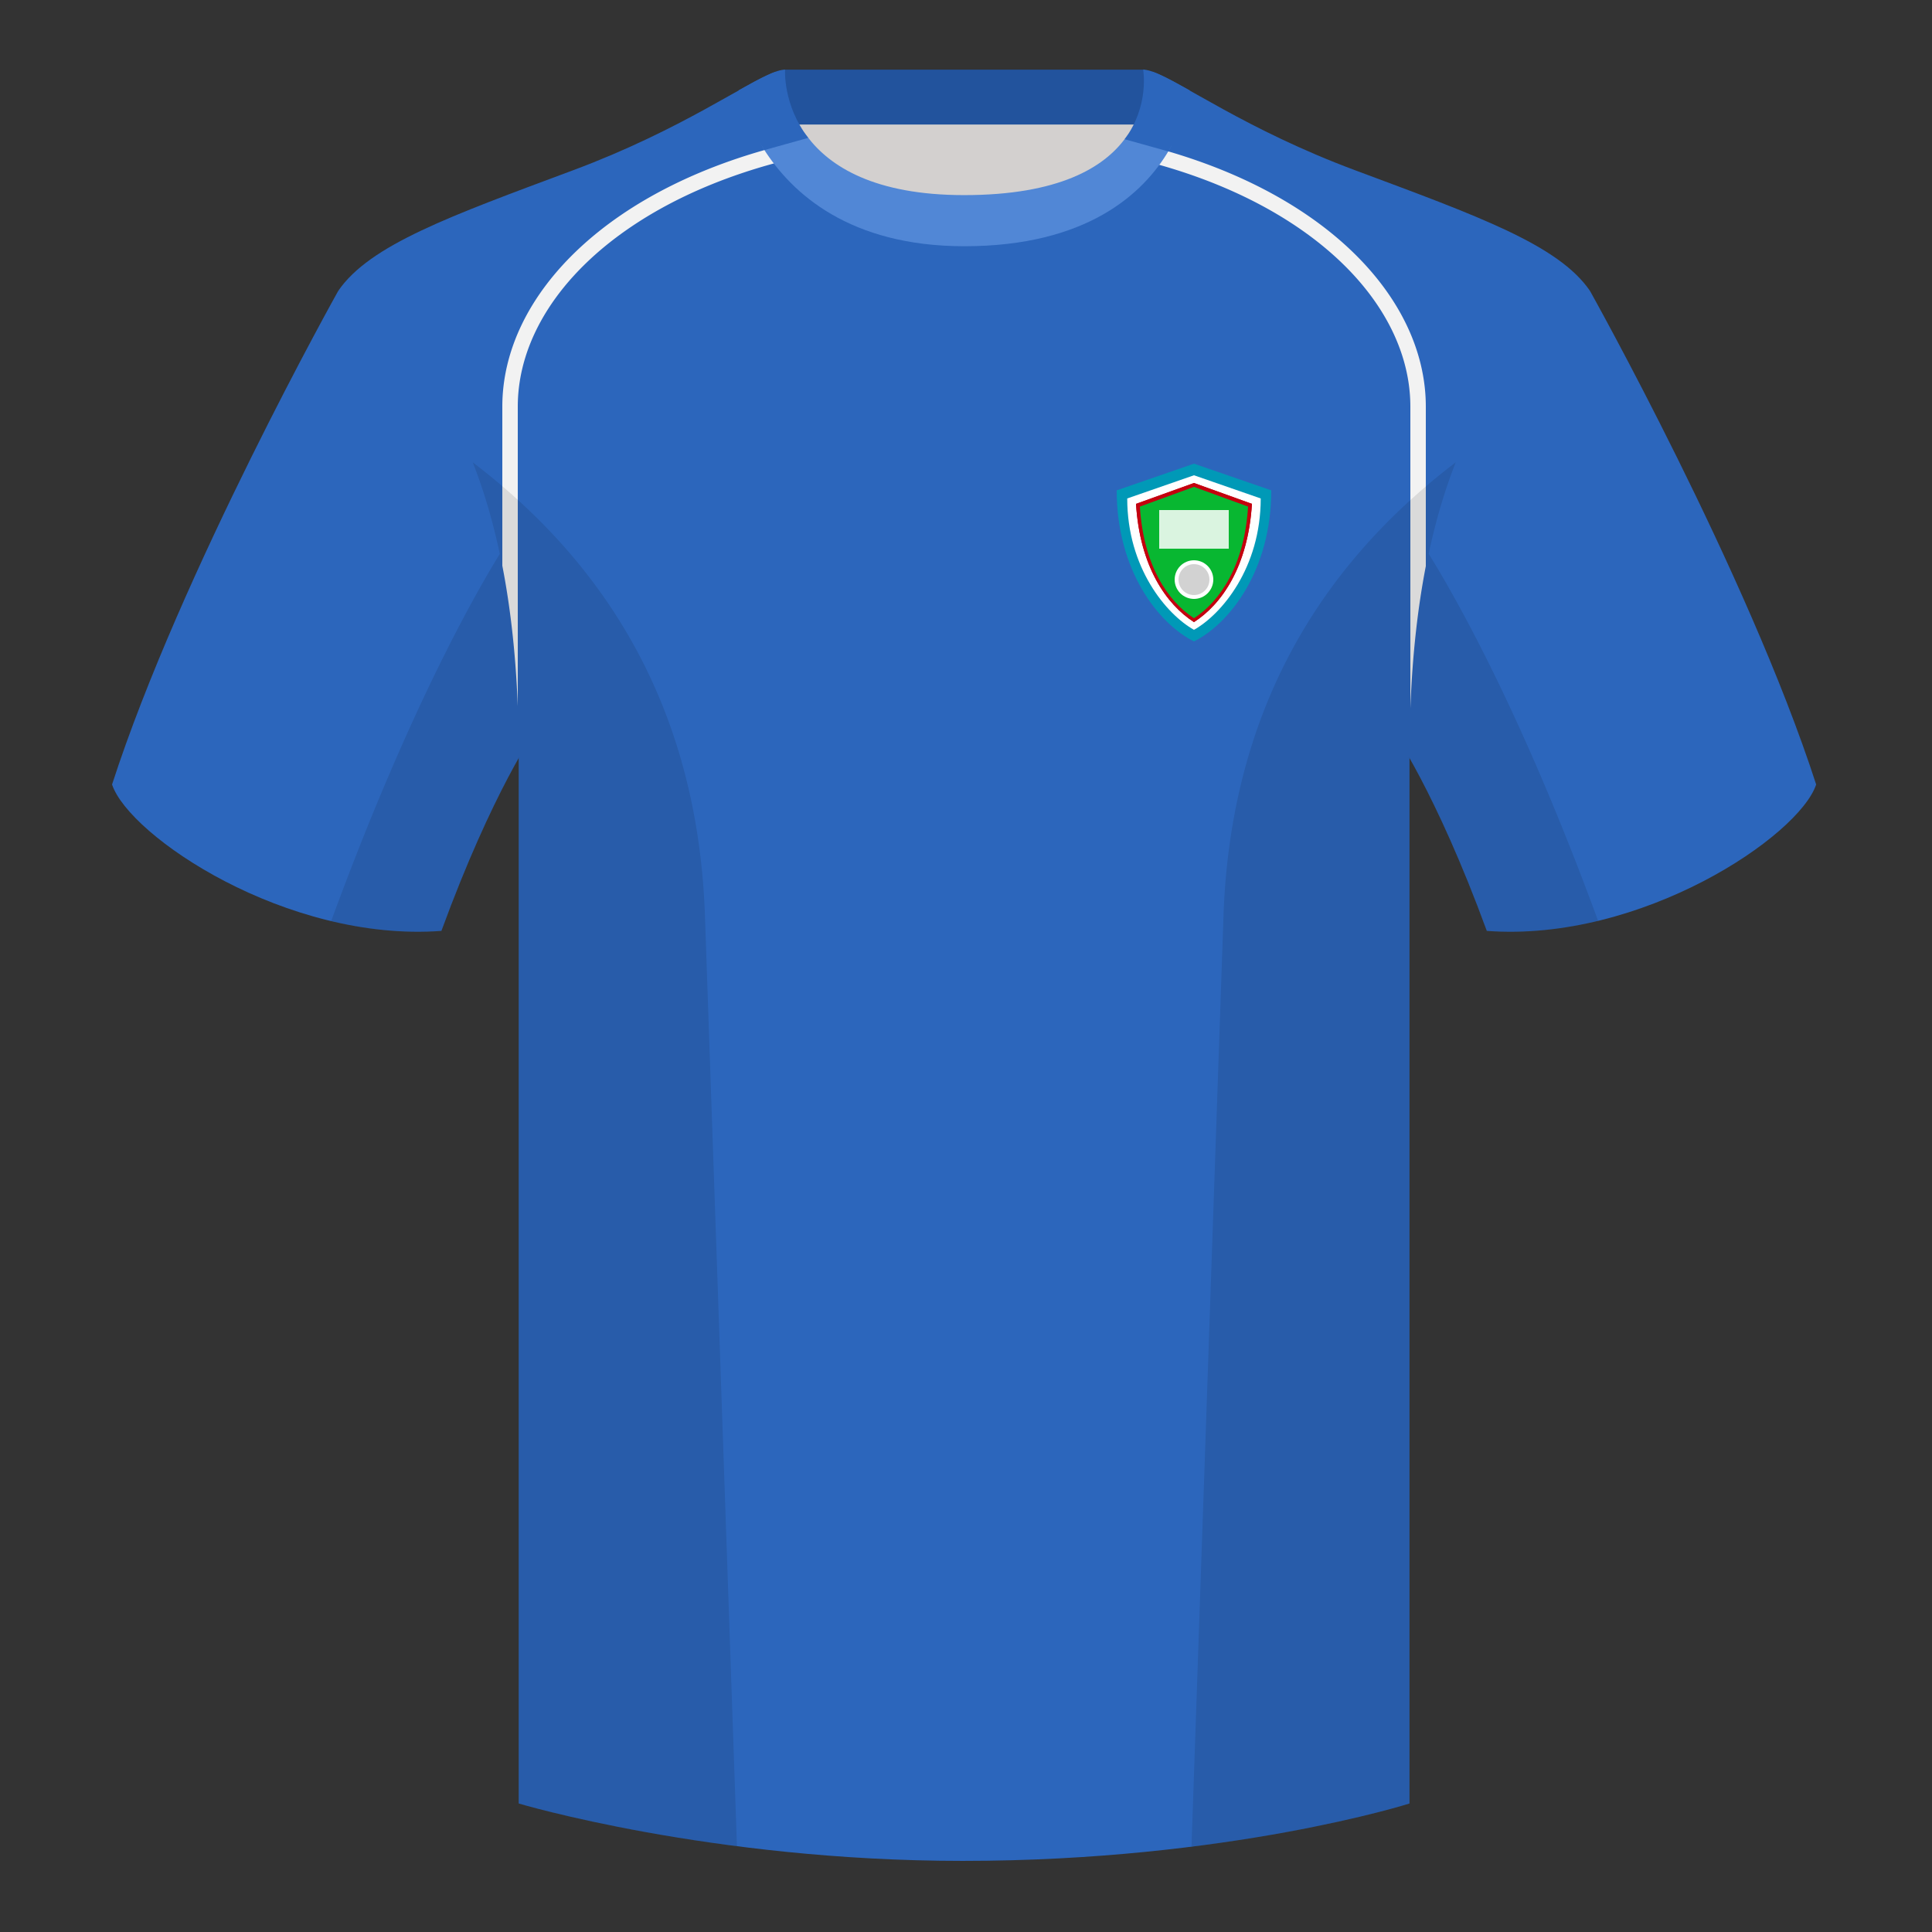 <?xml version="1.0" encoding="UTF-8"?><svg width="500" height="500" viewBox="0 0 500 500" xmlns="http://www.w3.org/2000/svg"><rect x="0" y="0" width="500" height="500" fill="#333333" stroke="none"/><g fill="none" fill-rule="evenodd"><path d="M0 0h500v500H0z"/><path fill="#D3D0CF" d="M203.003 109.223h93.643V21.928h-93.643z"/><path fill="#22539D" d="M202.864 32.228h93.459v-14.2h-93.459z"/><path d="M87.547 75.258s-40.763 72.8-58.547 127.77c4.445 13.375 45.208 40.86 85.232 37.885 13.34-36.4 24.46-52 24.46-52s2.963-95.085-51.144-113.655m323.925 0s40.763 72.8 58.547 127.77c-4.445 13.375-45.208 40.86-85.232 37.885-13.34-36.4-24.46-52-24.46-52s-2.963-95.085 51.144-113.655" fill="#2C66BC"/><path d="M249.511 57.703c-50.082 0-47.798-39.469-48.743-39.14-7.516 2.619-24.133 14.937-52.438 25.495-31.873 11.885-52.626 19.315-60.782 31.2 11.115 8.915 46.694 28.97 46.694 120.345v271.14s49.658 14.855 114.885 14.855c68.929 0 115.648-14.855 115.648-14.855v-271.14c0-91.375 35.58-111.43 46.699-120.345-8.157-11.885-28.91-19.315-60.782-31.2-28.36-10.577-44.982-22.919-52.478-25.511-.927-.318 4.177 39.156-48.703 39.156z" fill="#2C66BC"/><path d="M293.891 36.956C341.406 48.087 369 76.337 369 105.242v41.277c-2.052 10.582-3.477 22.773-4 36.846v-78.123c0-17.129-10.617-34.06-29.848-46.886-11.92-7.95-26.607-14.004-43.397-17.796a33.167 33.167 0 002.135-3.604zM130 146.399v-41.157c0-29.089 27.947-57.515 76.021-68.493a36.813 36.813 0 002.219 3.595c-17.209 3.773-32.238 9.907-44.392 18.012C144.617 71.181 134 88.113 134 105.242v77.515c-.543-13.87-1.965-25.9-4-36.358z" fill="#F2F2F2" fill-rule="nonzero"/><path d="M291.266 35.721c-5.521 7.604-17.229 14.774-41.757 14.774-23.176 0-34.783-7.414-40.586-15.159-6.346-8.47-16.468-4.956-11.261 3.242 7.268 11.442 22.179 25.147 51.912 25.147 31.593 0 46.358-13.519 53.05-25.001 4.213-7.227-5.126-11.588-11.358-3.004z" fill="#5187D6"/><path d="M413.584 238.323c-9.288 2.238-19.065 3.316-28.798 2.593-8.198-22.369-15.557-36.883-20.013-44.748v270.577s-21.102 6.71-55.866 11.11c-.182-.02-.363-.04-.544-.06 1.881-54.795 5.722-166.47 8.276-240.705 2.055-59.755 31.085-95.29 60.099-117.44-2.675 6.781-5.071 14.606-6.999 23.667 7.354 11.851 24.436 42.069 43.831 94.964.005.014.01.028.014.041zM190.717 477.795c-34.248-4.401-56.476-11.051-56.476-11.051V196.172c-4.456 7.867-11.814 22.379-20.01 44.743-9.633.716-19.309-.332-28.511-2.524a1.113 1.113 0 01.02-.097c19.377-52.847 36.305-83.066 43.61-94.944-1.929-9.075-4.328-16.912-7.006-23.701 29.014 22.15 58.044 57.685 60.099 117.44 2.554 74.235 6.396 185.91 8.276 240.705h-.002z" fill-opacity=".1" fill="#000"/><path d="M197.818 38.844c-5.335-8.3-6.644-15.473-6.644-15.473 5.767-3.24 9.723-5.345 12.003-5.345 0 0-.611 9.09 5.991 17.654l-11.35 3.164zm93.242-2.813c6.477-8.665 4.787-18.004 4.787-18.004 2.28 0 6.236 2.105 12.008 5.345 0 1.768-1.056 8.413-5.486 15.817l-11.308-3.158z" fill="#2C66BC"/><path d="M309 120l20 6.9c0 20.7-10.765 34.5-20 39.1-9.235-4.6-20-18.4-20-39.1l20-6.9z" fill="#0099B7"/><path d="M309 123l17.273 6c0 18-10.16 30-17.273 34-7.112-4-17.273-16-17.273-34L309 123z" fill="#FFF"/><path d="M309 125l15 5.4c-1 16.2-7.824 26-15 30.6-7.176-4.6-14-14.4-15-30.6l15-5.4z" fill="#C4000E"/><path d="M309 125l15 5.4c-1 16.2-7.824 26-15 30.6-7.176-4.6-14-14.4-15-30.6l15-5.4z" fill="#C4000E"/><path d="M309 126l14 5.1c-.933 15.3-7.302 24.556-14 28.9-6.698-4.344-13.067-13.6-14-28.9l14-5.1z" fill="#08B731"/><path fill="#DAF4E0" d="M300 132h18v10h-18z"/><circle fill="#FFF" cx="309" cy="150" r="5"/><circle fill="#D2D2D2" cx="309" cy="150" r="4"/></g></svg>